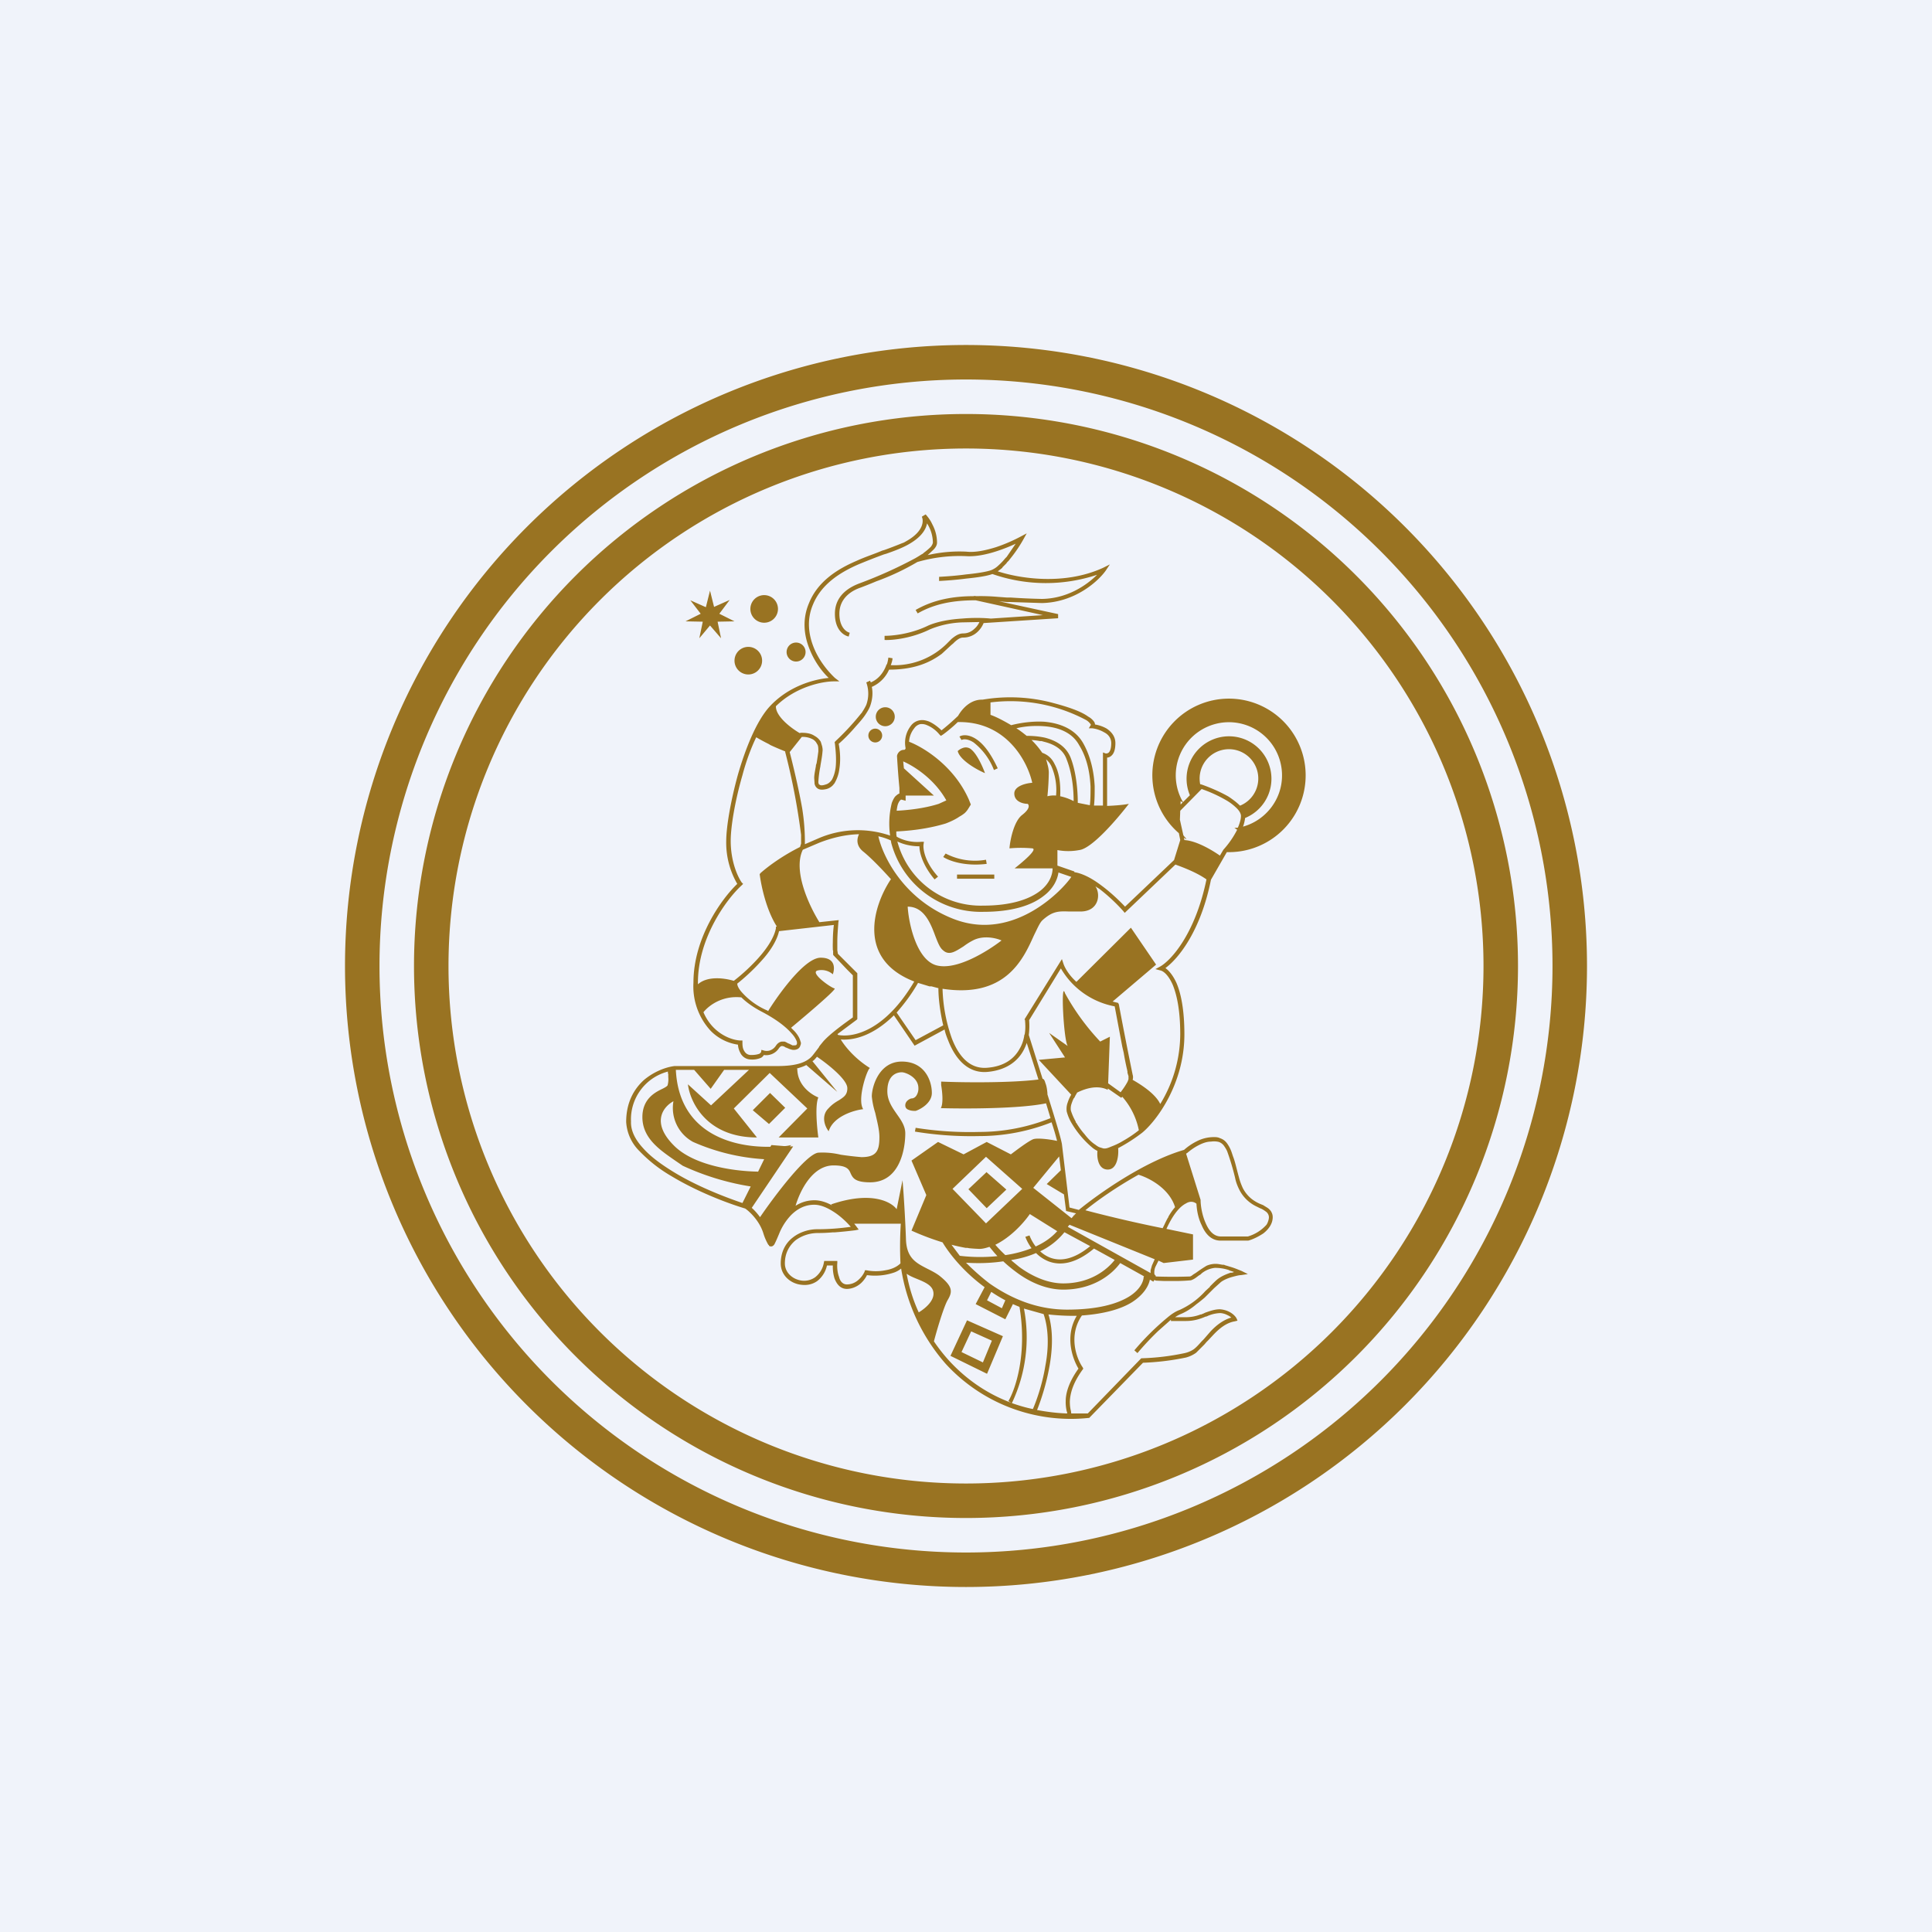 <!-- by TradingView --><svg xmlns="http://www.w3.org/2000/svg" width="56" height="56" viewBox="0 0 56 56"><path fill="#F0F3FA" d="M0 0h56v56H0z"/><path fill-rule="evenodd" d="M46 28a18 18 0 1 1-36 0 18 18 0 0 1 36 0Zm-1 0a17 17 0 1 1-34 0 17 17 0 0 1 34 0ZM28 44a16 16 0 1 0 0-32 16 16 0 0 0 0 32Zm0-1a15 15 0 1 0 0-30 15 15 0 0 0 0 30Zm-1.27-28.03.1-.06a1.2 1.2 0 0 1 .16.22l.05.1c.07.14.12.31.12.5 0 .07-.04.14-.1.2l-.17.16a4.1 4.1 0 0 1 1.12-.1c.26.03.57-.04.86-.13.3-.1.55-.22.7-.3l.19-.1-.1.18a4.01 4.01 0 0 1-.39.57l-.03.04-.02.02-.03.03-.02.03-.02.02-.09.09-.01.02a1.72 1.72 0 0 1-.13.1c.61.2 1.91.42 3.05-.1l.2-.1-.12.18c-.22.31-.89.92-1.85.94l-.91-.03h-.1a61 61 0 0 0-.23-.02l1.71.37v.12l-2.16.14a.72.72 0 0 1-.17.25.6.6 0 0 1-.42.17c-.08 0-.15.04-.25.13l-.04.04-.06.05-.27.25c-.31.23-.76.46-1.53.46a.97.97 0 0 1-.5.5c.03.14.03.34-.05.56-.03.08-.09.18-.16.28-.07.1-.16.2-.25.3-.17.2-.36.39-.5.51.04.2.06.47.02.72a1.06 1.06 0 0 1-.14.42l-.01.02h-.01l-.01.02a.4.4 0 0 1-.2.13c-.13.03-.23.03-.3-.05a.2.2 0 0 1-.04-.07l-.01-.03v-.02l-.01-.15c0-.1.03-.23.05-.35v-.02l.02-.06a7.97 7.97 0 0 0 .05-.34c0-.1 0-.17-.04-.22a.3.3 0 0 0-.12-.13.62.62 0 0 0-.32-.07l-.35.44c.11.43.26 1.06.36 1.62a6.12 6.12 0 0 1 .08 1.05l.37-.16a2.88 2.88 0 0 1 2.1-.09 2.5 2.5 0 0 1 .05-.95c.04-.1.08-.18.14-.22a.24.24 0 0 1 .08-.05v-.16a24.36 24.36 0 0 1-.07-.93.22.22 0 0 1 .15-.17l.08-.01.02-.04a.8.8 0 0 1 .15-.65.4.4 0 0 1 .25-.16c.1-.02.18 0 .27.03.14.06.28.17.37.26a6.84 6.84 0 0 0 .48-.42c.12-.21.35-.46.67-.47h.04a4.79 4.79 0 0 1 2.06.1c.53.14.84.27 1 .39a.5.5 0 0 1 .18.16.2.2 0 0 1 .02.07 1 1 0 0 1 .34.12c.13.09.25.22.25.42 0 .18-.04.29-.1.35a.21.21 0 0 1-.14.07v1.4c.25-.01.48-.03.63-.06-.33.43-1.07 1.3-1.44 1.34a1.7 1.7 0 0 1-.63 0v.45l.49.17v.02c.26.04.54.2.79.39.27.2.52.44.68.61l1.42-1.35.18-.58-.04-.2a2.22 2.22 0 0 1 1.45-3.9 2.22 2.22 0 1 1 0 4.45h-.06l-.46.8c-.3 1.5-.95 2.29-1.32 2.56.1.07.22.21.32.43.13.3.23.78.23 1.49 0 1.43-.8 2.5-1.22 2.85a4.87 4.87 0 0 1-.7.45c.02.22-.03.62-.3.62-.28 0-.32-.35-.3-.54a.81.81 0 0 1-.13-.08 2.77 2.77 0 0 1-.61-.71 1.31 1.31 0 0 1-.15-.35.53.53 0 0 1 .03-.27 1.02 1.02 0 0 1 .1-.22l-.94-1.01.76-.07-.46-.71.54.38c-.12-.15-.21-1.94-.08-1.53a6.8 6.8 0 0 0 1.02 1.4l.28-.14-.05 1.35.36.26a2.11 2.11 0 0 0 .2-.3.57.57 0 0 0 .03-.08v-.09a1 1 0 0 1-.03-.1v-.03l-.01-.05a8.23 8.23 0 0 1-.1-.5l-.04-.17-.22-1.17a2.29 2.29 0 0 1-1.56-1.1l-.92 1.5c.01.12.01.27-.01.43l.4 1.27c.03 0 .06.04.08.12.03.07.05.17.06.3v.03c.2.64.38 1.22.42 1.44L31 35l.27.07c.55-.45 1.88-1.4 3.05-1.74a1.7 1.7 0 0 1 .37-.25 1.08 1.08 0 0 1 .53-.12c.05 0 .1.01.14.03.09.03.16.08.22.17a.99.99 0 0 1 .12.24l.04.12c.06.15.1.35.17.6.03.12.07.22.11.31a.97.97 0 0 0 .27.33 1.13 1.13 0 0 0 .27.15l.05.02.13.08a.39.39 0 0 1 .1.1c.03.05.05.1.05.17 0 .2-.13.36-.27.47-.15.1-.32.18-.44.21h-.8c-.28 0-.45-.21-.55-.45-.1-.2-.14-.43-.15-.62-.06-.05-.17-.09-.3-.01-.16.08-.36.28-.57.74l.77.16v.73l-.85.1-.15-.07-.09.18a.41.41 0 0 0-.03.2c0 .02.02.04.04.06V37h.01a14.6 14.6 0 0 0 .97 0c.03 0 .06-.02.11-.06l.08-.05a4.27 4.27 0 0 1 .3-.2.64.64 0 0 1 .35-.05l.12.02h.04l.02.01.03.01a1.82 1.82 0 0 1 .1.03c.15.04.28.1.36.13l.18.09-.2.03c-.06 0-.17.03-.28.06-.1.03-.22.08-.3.14l-.2.18-.04.04-.23.23a4.52 4.52 0 0 1-.25.2c-.14.12-.3.22-.45.28a.96.96 0 0 0-.16.09h.3a1.18 1.18 0 0 0 .44-.08h.02l.02-.01.05-.02.04-.02c.14-.05.28-.1.43-.1.27.02.43.17.48.26l.03.07-.08.02c-.24.04-.44.2-.62.39l-.15.16-.05.05-.06.07-.24.24a.88.88 0 0 1-.3.14 7.38 7.38 0 0 1-1.24.15l-1.56 1.6h-.02a4.92 4.92 0 0 1-4.14-1.57 5.47 5.47 0 0 1-1.29-2.76.67.67 0 0 1-.19.11 1.73 1.73 0 0 1-.8.08.82.82 0 0 1-.17.23.67.67 0 0 1-.21.13.59.59 0 0 1-.2.04c-.2 0-.3-.15-.36-.3a1.16 1.16 0 0 1-.05-.38h-.17a.78.78 0 0 1-.28.45c-.14.1-.3.13-.46.11-.31-.03-.6-.27-.6-.62 0-.33.14-.59.35-.75.2-.16.47-.24.7-.24a6.85 6.85 0 0 0 .98-.07 2.5 2.5 0 0 0-.4-.37c-.21-.15-.44-.27-.66-.27-.28 0-.5.13-.67.3a1.7 1.7 0 0 0-.35.55l-.03.07a3.22 3.22 0 0 1-.1.22.15.15 0 0 1-.06.06.1.1 0 0 1-.1-.01c0-.01 0-.02-.02-.03a1.59 1.59 0 0 1-.14-.32c-.11-.37-.4-.64-.53-.73-.57-.17-1.43-.51-2.14-.94a4.17 4.17 0 0 1-.92-.72 1.29 1.29 0 0 1-.39-.85c0-.57.23-.96.52-1.22.3-.25.64-.37.88-.4h2.98c.54 0 .8-.1.96-.24a.77.77 0 0 0 .09-.1l.1-.13.03-.04.03-.04c0-.02.02-.03.03-.05l.09-.11c.2-.23.65-.55.86-.7v-1.22l-.17-.17a74.32 74.32 0 0 0-.4-.42v-.02a.66.66 0 0 1 0-.1l-.01-.02v-.03a2.68 2.68 0 0 1 0-.2c0-.17.01-.35.03-.5l-1.59.18c-.06.28-.27.6-.51.86-.24.27-.52.52-.7.66 0 .06.04.15.14.26a2.1 2.1 0 0 0 .73.52l.03.02v-.01c.03-.06.95-1.51 1.5-1.54.45-.01.43.31.37.48a.5.5 0 0 0-.44-.11c-.24.06.38.5.49.52.08.01-.78.74-1.26 1.14l.1.1c.09.1.15.2.17.29.02.04.02.08 0 .12a.16.16 0 0 1-.07.1.25.25 0 0 1-.2.02.46.46 0 0 1-.06-.02l-.07-.03-.03-.01c-.04-.03-.08-.04-.1-.04-.03 0-.05.01-.09.06a.44.44 0 0 1-.44.2.21.21 0 0 1-.08.08.64.64 0 0 1-.3.05.34.34 0 0 1-.3-.19.57.57 0 0 1-.07-.24 1.39 1.39 0 0 1-.79-.4 1.9 1.9 0 0 1-.5-1.4c0-1.3.82-2.43 1.27-2.86a2.38 2.38 0 0 1-.32-1.24c0-.41.13-1.17.34-1.93.22-.76.53-1.53.9-1.95.55-.61 1.3-.81 1.73-.85-.19-.18-.4-.46-.54-.8-.17-.4-.24-.88-.03-1.37.25-.62.81-.98 1.37-1.22.26-.12.52-.2.75-.3l.07-.02a13.59 13.59 0 0 0 .52-.2l.03-.01.02-.01.07-.04c.51-.29.49-.6.44-.7Zm7.21 23.28-.02.02-.35.31a8.2 8.2 0 0 0-.6.64l-.09-.08a7.59 7.59 0 0 1 .97-.96c.12-.1.23-.17.34-.21a2.26 2.26 0 0 0 .75-.55l.13-.12v-.01l.05-.05c.08-.08.15-.15.21-.19.1-.07.22-.12.34-.16h.04l.06-.02a2.36 2.36 0 0 0-.12-.04l-.04-.02a1.26 1.26 0 0 0-.4-.06.74.74 0 0 0-.38.16l-.03.03-.05.03-.08.06a.53.53 0 0 1-.15.08 4.87 4.87 0 0 1-.37.02H33.73l-.22-.01v-.02.02a.28.28 0 0 1-.05-.02l-.03.05-.1-.06c-.04.2-.19.44-.51.65-.3.19-.77.34-1.46.39-.4.58-.16 1.24.02 1.5l.02.04-.02.03c-.29.4-.36.7-.37.92 0 .11.01.2.03.27l.01.07v.01h.48l1.55-1.6h.02a6.9 6.9 0 0 0 1.24-.15.77.77 0 0 0 .26-.11c.08-.06.15-.14.23-.23l.06-.06.2-.23c.16-.17.36-.33.6-.4a.44.44 0 0 0-.11-.07.52.52 0 0 0-.21-.06 1 1 0 0 0-.4.1h-.02c-.16.07-.34.13-.58.13h-.43v-.04Zm-3 2.72-.01-.01v-.03l-.01-.02a1.21 1.21 0 0 1-.03-.3c0-.23.09-.55.37-.94-.18-.3-.4-.94-.05-1.53a6.76 6.76 0 0 1-.82-.04c.14.46.12 1 .03 1.5-.09.51-.24.97-.36 1.27.27.05.56.09.87.1Zm-1-.13c.12-.28.28-.75.36-1.25.1-.52.1-1.06-.05-1.5l-.57-.16a4.44 4.44 0 0 1-.35 2.74c.2.07.4.13.6.17Zm-.63-.18-.08-.05c.2-.34.55-1.36.32-2.73a4.04 4.04 0 0 1-.19-.08l-.22.44-.86-.44.26-.49c-.6-.44-1.01-.95-1.22-1.3a7.6 7.6 0 0 1-.9-.34l.43-1.03-.43-1 .77-.54.74.36.67-.36.7.36c.16-.12.5-.38.65-.44.12-.04.46 0 .69.05a7.08 7.08 0 0 0-.16-.54 5.7 5.7 0 0 1-2.1.4 10.1 10.1 0 0 1-1.86-.13l.02-.11a10 10 0 0 0 1.84.12 5.55 5.55 0 0 0 2.07-.4 52.6 52.6 0 0 0-.13-.43c-.76.16-2.34.16-3.05.14.08-.14.04-.49.01-.67v-.1c.64.03 2.05.04 2.82-.06a124.31 124.31 0 0 0-.34-1.06 1.3 1.3 0 0 1-.09.21c-.17.32-.5.58-1.05.63-.58.05-.94-.4-1.14-.92-.04-.1-.08-.2-.1-.31l-.87.47-.6-.88c-.6.59-1.16.73-1.54.7.14.23.43.57.85.83-.06-.03-.39.89-.2 1.19-.27.03-.87.21-1 .64-.1-.12-.24-.44 0-.67.1-.11.21-.18.3-.23.12-.08.2-.13.23-.25a.37.37 0 0 0 .01-.1c0-.25-.57-.7-.88-.91a.96.96 0 0 1-.1.11l-.02.01-.01.01.72.89-.9-.78c-.07.04-.16.07-.27.1l.01.02c.01.48.41.74.61.82-.1.23-.04.87 0 1.16h-1.15l.83-.84-1.09-1.03-1.04 1.03.67.84c-1.46 0-1.94-1.03-2-1.54l.67.61 1.1-1.03h-.72l-.39.55-.48-.55h-.53c.09 1.83 1.62 2.25 2.74 2.23l.03-.05.37.03c.08 0 .15-.02.21-.03l-.05.04h.1l-1.2 1.78a1.68 1.68 0 0 1 .24.27c.43-.63 1.36-1.86 1.7-1.87a2.27 2.27 0 0 1 .64.06 8.9 8.9 0 0 0 .6.07c.44 0 .52-.19.52-.58 0-.22-.07-.47-.12-.7a2.28 2.28 0 0 1-.1-.48c0-.27.2-1.01.87-1.01.66 0 .87.55.87.91 0 .29-.32.47-.47.52-.05 0-.13 0-.2-.03-.06-.02-.1-.06-.1-.13 0-.12.11-.18.17-.2.04 0 .1-.01.15-.08a.37.37 0 0 0 .06-.22c0-.32-.38-.46-.48-.46-.1 0-.42.04-.42.55 0 .27.14.47.28.67.12.17.24.34.24.55 0 .44-.15 1.42-1.02 1.42-.44 0-.5-.13-.56-.25-.05-.12-.1-.24-.5-.24-.61 0-.97.73-1.1 1.17.16-.1.34-.16.55-.16.17 0 .35.06.51.15l-.03-.03c1.17-.4 1.75-.07 1.9.14l.17-.84c.03.33.08 1.13.1 1.72.02.54.3.68.61.84.12.06.24.12.35.2.39.31.4.46.25.71-.11.19-.3.82-.4 1.2a5.07 5.07 0 0 0 .44.56c.46.5 1.05.94 1.8 1.22Zm-.58-3.21-.12.24.43.23.1-.23a4.5 4.5 0 0 1-.4-.24Zm5.66-4.02-.01.01.42 1.34c0 .19.05.46.15.68.1.23.24.38.44.38h.78a1.17 1.17 0 0 0 .54-.34.42.42 0 0 0 .05-.11.35.35 0 0 0 .02-.1.2.2 0 0 0-.03-.11.22.22 0 0 0-.07-.07.84.84 0 0 0-.11-.07l-.05-.02-.1-.05a1.07 1.07 0 0 1-.49-.47c-.05-.1-.1-.21-.13-.36a7.3 7.3 0 0 0-.23-.77.84.84 0 0 0-.08-.14.32.32 0 0 0-.16-.13.59.59 0 0 0-.23-.01c-.15 0-.3.07-.44.15a1.77 1.77 0 0 0-.26.19h-.01Zm-4.68-3.87c.01.12.02.27-.01.43h-.01v.02c-.02.13-.06.26-.13.38-.15.28-.43.52-.95.56-.5.04-.82-.33-1.02-.85a4.67 4.67 0 0 1-.27-1.44c1.83.28 2.34-.86 2.65-1.55.1-.2.17-.37.25-.44.29-.26.46-.26.76-.25h.37c.5-.02.56-.5.4-.73l.06.04.05.03c.29.22.55.48.7.65l.04.05 1.47-1.4c.22.08.62.23.9.43-.33 1.6-1.04 2.36-1.35 2.53l-.13.07.15.04c.08.02.22.12.35.41.12.29.22.74.22 1.44a3.9 3.9 0 0 1-.58 2.02c-.14-.3-.57-.57-.8-.7a.25.25 0 0 0 0-.15 119.03 119.03 0 0 1-.4-2.04l-.02-.04-.04-.01a2.96 2.96 0 0 1-.12-.03l1.26-1.07-.73-1.07-1.58 1.57c-.22-.2-.34-.41-.38-.54l-.04-.12-1.08 1.74v.02Zm-3.43 7.36c.06.34.17.73.35 1.12.2-.12.48-.36.42-.61-.04-.18-.25-.27-.47-.36-.1-.04-.22-.09-.3-.15Zm-.18-.3c-.1.1-.25.17-.44.2-.2.04-.4.03-.54 0h-.05l-.01.04a.7.7 0 0 1-.17.23.5.5 0 0 1-.34.14c-.12 0-.2-.09-.23-.22-.05-.13-.06-.29-.05-.4v-.06h-.38l-.01.05a.68.68 0 0 1-.25.42.55.55 0 0 1-.38.1c-.27-.03-.5-.23-.5-.5 0-.3.13-.52.31-.67.19-.14.42-.21.64-.21a4.78 4.78 0 0 0 .44-.02h.06a12.28 12.28 0 0 0 .59-.06l.1-.02-.06-.08a2.02 2.02 0 0 0-.07-.09h1.35a10.43 10.43 0 0 0-.01 1.14Zm-4.58-1.75.24-.48a7.47 7.47 0 0 1-1.97-.6l-.22-.15c-.43-.3-.95-.64-.95-1.26 0-.53.37-.72.58-.82.08-.04.13-.07.15-.1a.66.66 0 0 0 .02-.24v-.09l-.01-.02v-.05a1.43 1.43 0 0 0-1.07 1.45c-.01.26.12.52.35.77.22.25.54.48.9.7.64.39 1.42.7 1.98.89Zm.45-.9.18-.37a6 6 0 0 1-2.06-.5 1.12 1.12 0 0 1-.57-1.18c-.28.15-.66.6 0 1.27.58.6 1.77.76 2.45.77Zm5.23-5.33c0 .3.05.7.14 1.08l-.8.43-.55-.8c.2-.23.42-.51.62-.86l.33.1H27l.19.05Zm-1.38-3.15c-.5.75-1 2.31.68 2.96-.84 1.42-1.75 1.63-2.2 1.55l-.02-.01v-.02l.55-.41.02-.02v-1.33l-.02-.02-.54-.54a.18.18 0 0 1-.01-.04v-.01l-.01-.05v-.25c0-.2.02-.41.03-.56l.01-.07-.56.06c-.31-.5-.77-1.5-.48-2.1l.47-.2c.38-.15.77-.24 1.16-.25-.06.12-.1.33.13.51.26.21.64.62.8.8Zm-3.8-.16v.01c.04.31.18 1.02.5 1.52h-.03v.05c-.05.26-.25.57-.5.85a5.4 5.4 0 0 1-.72.67c-.27-.08-.76-.15-1.04.1v-.05c0-1.3.84-2.43 1.27-2.82l.04-.04-.04-.04c-.1-.14-.32-.58-.32-1.21 0-.4.12-1.14.34-1.9.1-.38.24-.77.4-1.1a5.6 5.6 0 0 0 .37.2l.03.02.04.02a8.58 8.58 0 0 0 .4.17v.02a19.2 19.2 0 0 1 .46 2.4v.25l-.03.1c-.48.24-.89.53-1.15.76l-.01.02Zm9.2 6.34-.02.04-.02.03-.04.08-.02.02a1.25 1.25 0 0 0-.06.15.41.41 0 0 0-.02.2 1.65 1.65 0 0 0 .14.32v.02l.02.02.03.05.02.03a2.12 2.12 0 0 0 .19.25c.1.13.2.23.31.3.05.04.1.07.14.08l.1.03h.03c.06 0 .13-.03.2-.06a1.89 1.89 0 0 0 .33-.16c.18-.1.35-.22.46-.31a2.09 2.09 0 0 0-.48-.97l-.03.03-.39-.27v.04c-.3-.15-.65-.04-.89.08Zm-.13-6.28h.02-.02Zm-.03.03-.38-.13c-.03.21-.15.47-.43.68-.33.26-.88.46-1.75.46a2.69 2.69 0 0 1-2.67-2.01v-.01l-.01-.05a1.83 1.83 0 0 0-.36-.12c.13.59.74 1.84 2.19 2.4 1.77.68 3.2-.91 3.4-1.22Zm-7.88-4.17.03-.01c.1 0 .27 0 .4.09a.46.46 0 0 1 .18.17l.04.13c.01.05.02.1.01.16-.01.14-.04.28-.06.41v.01a3.08 3.08 0 0 0-.06.47.2.2 0 0 0 .01.03v.02l.02.01c.02.02.06.04.18 0a.27.27 0 0 0 .1-.05.4.4 0 0 0 .09-.1c.05-.1.08-.2.1-.33.03-.25 0-.53-.02-.71l-.01-.03.02-.03a7.53 7.53 0 0 0 .75-.81l.02-.02.01-.02a1.47 1.47 0 0 0 .12-.21.96.96 0 0 0 0-.65l.11-.05.02.05c.24-.1.38-.31.45-.5v-.01l.02-.02a1.1 1.1 0 0 0 .04-.19l.12.02c0 .05-.02.12-.05.2a2.16 2.16 0 0 0 1.66-.66l.1-.1c.11-.09.21-.16.34-.16.14 0 .25-.06.33-.14.07-.06.11-.13.14-.19l-.5.01a2.7 2.7 0 0 0-.93.2c-.55.27-1.1.32-1.32.31v-.12c.2 0 .74-.04 1.27-.3.28-.12.64-.18.97-.2.34-.03.65-.02.84 0l1.51-.1-1.95-.43c-.59 0-1.16.08-1.68.38l-.06-.1c.54-.31 1.12-.4 1.7-.4v-.01l.05.01a5.8 5.8 0 0 1 .63.02l.27.02h.11a18.83 18.83 0 0 0 .9.04c.74-.01 1.3-.4 1.6-.7a4.7 4.7 0 0 1-3.03-.02h-.01c-.16.06-.45.1-.75.13-.3.04-.6.06-.79.07v-.12c.18-.01.49-.03.78-.07.3-.03.57-.07.72-.12a.64.64 0 0 0 .22-.14 1.84 1.84 0 0 0 .2-.21l.04-.04.26-.38a4.81 4.81 0 0 1-.53.21c-.3.1-.63.17-.91.15a4.4 4.4 0 0 0-1.41.17 7.04 7.04 0 0 1-1.19.56 12.85 12.85 0 0 1-.45.18c-.21.07-.62.27-.62.76 0 .4.21.53.3.55l-.03.11c-.15-.03-.4-.2-.4-.66 0-.58.5-.8.71-.88a12.83 12.83 0 0 0 1.62-.73 4.28 4.28 0 0 0 .18-.11l.02-.01.03-.02.02-.02a1.73 1.73 0 0 0 .2-.17c.04-.05.06-.1.06-.13a1.05 1.05 0 0 0-.17-.55c-.03.18-.17.4-.52.6-.17.1-.4.19-.66.28l-.07.02a18.66 18.66 0 0 0-.74.29c-.55.24-1.07.58-1.31 1.15-.2.46-.13.91.03 1.29s.42.68.6.85l.13.1h-.16c-.33 0-1.1.15-1.68.72-.01.28.4.61.69.78Zm-1.69 7.66c-.56-.06-.95.24-1.1.43.08.19.19.34.3.45.26.26.57.36.77.37h.06v.06c0 .06 0 .16.05.24.04.07.1.12.2.12.13 0 .2-.02.25-.04l.04-.04.01-.07.07.02c.03.01.1.02.17 0a.34.34 0 0 0 .18-.14.36.36 0 0 1 .04-.05.25.25 0 0 1 .05-.04.19.19 0 0 1 .09-.03h.07a.5.5 0 0 1 .1.05l.03.01.1.05a.21.21 0 0 0 .04 0h.01a.12.12 0 0 0 .06-.01l.02-.03v-.06a.69.69 0 0 0-.15-.24c-.17-.2-.46-.42-.86-.63-.27-.14-.47-.29-.6-.42ZM20.7 17.6l-.12-.48-.12.48-.45-.2.3.39-.44.22.5.01-.1.48.31-.37.32.37-.1-.48.49-.01-.44-.22.3-.4-.45.2Zm1.85.05a.4.4 0 1 1-.8 0 .4.4 0 0 1 .8 0Zm-.86 1.9a.4.4 0 1 0 0-.8.4.4 0 0 0 0 .8Zm1.66-.65a.27.27 0 1 1-.55 0 .27.27 0 0 1 .55 0Zm2.31 2.15a.27.27 0 1 0 0-.55.27.27 0 0 0 0 .55Zm-.09.27a.2.2 0 1 1-.4 0 .2.2 0 0 1 .4 0Zm4.94 3.85h-1.1c.24-.19.68-.56.51-.58a3.64 3.64 0 0 0-.66 0c.02-.25.13-.79.37-.97.23-.18.2-.28.16-.32-.13 0-.39-.06-.39-.3 0-.22.35-.3.52-.31-.13-.6-.74-1.79-2.16-1.76-.14.14-.34.3-.44.37l-.05.03-.04-.04c-.08-.1-.21-.21-.36-.27a.36.36 0 0 0-.2-.03.29.29 0 0 0-.17.12.68.68 0 0 0-.15.39c.42.16 1.3.7 1.73 1.67l.06.15-.08.13a.6.6 0 0 1-.1.12 1 1 0 0 1-.15.1c-.1.07-.24.14-.4.2-.33.1-.8.2-1.43.23v.09l.01.06c.13.08.4.18.71.15h.08l-.01.07c-.02.13.03.51.42.94l-.1.08c-.34-.4-.44-.77-.44-.96-.27 0-.5-.07-.64-.14a2.5 2.5 0 0 0 2.49 1.86c.84 0 1.35-.2 1.64-.42.3-.23.37-.5.37-.66Zm-1.8-4.82v.37c.17.06.38.17.6.3.27-.07.62-.12.96-.1.44.04.88.2 1.12.61.23.4.32.86.34 1.26 0 .2 0 .4-.02.56h.26v-1.54l.08.03c.02 0 .06 0 .09-.03s.07-.1.07-.27c0-.14-.08-.25-.2-.31a.9.9 0 0 0-.35-.12h-.1l.06-.1-.01-.02a.4.4 0 0 0-.13-.12 4.67 4.67 0 0 0-2.77-.51Zm2.88 2.99c.02-.16.02-.35.02-.54-.02-.4-.1-.83-.33-1.2-.2-.37-.6-.52-1.02-.55-.28-.02-.56 0-.8.06.1.06.2.14.3.22a2.38 2.38 0 0 1 .52.05c.32.08.63.25.76.6.15.4.2.9.2 1.29l.35.07Zm-.47-.12c0-.37-.05-.82-.2-1.2-.1-.3-.37-.45-.66-.52l-.07-.02h-.05a1.78 1.78 0 0 0-.24-.03 2.43 2.43 0 0 1 .31.37c.14.05.27.14.36.33.11.2.18.5.16.93.1.02.23.06.37.13l.02.01Zm-.51-.16a1.7 1.7 0 0 0-.14-.86.61.61 0 0 0-.15-.19 1.09 1.09 0 0 1 .04.14.9.9 0 0 1 .04.24 8 8 0 0 1-.04.69.74.74 0 0 1 .25-.02Zm-2.39-1.54c-.17-.11-.3-.1-.35-.07l-.06-.1c.1-.06.28-.06.48.07.2.13.41.38.63.85l-.11.05a1.86 1.86 0 0 0-.59-.8Zm-.46.25a.4.4 0 0 1 .15-.09.24.24 0 0 1 .26.06c.16.14.32.5.38.67-.24-.1-.73-.38-.79-.64Zm-1.58.3c.3.13.9.5 1.25 1.13l-.22.1c-.25.08-.65.17-1.22.2a1.27 1.27 0 0 1 .03-.17c.03-.09.06-.12.08-.14.02-.02.03-.01.04-.01l.11.03v-.15h.82l-.87-.79-.01-.1-.01-.1Zm1.16 2.77c.15.1.6.28 1.26.2l-.02-.12a1.84 1.84 0 0 1-1.17-.18l-.07.1Zm1.48.63h-1.08v-.12h1.08v.12ZM35.78 24l.1-.01a1.3 1.3 0 0 0 .08-.24.6.6 0 0 0 .01-.1c0-.06-.04-.14-.12-.22a1.51 1.51 0 0 0-.3-.23 4.08 4.08 0 0 0-.72-.33l-.62.63-.01.26.1.45.03.04.01.01.02.02.02.03v.02l-.03-.03-.03-.02.01.07c.35.02.8.29 1.03.45l.1-.17a2.65 2.65 0 0 0 .4-.58l-.08-.05Zm1.38-1.52c0 .7-.48 1.3-1.13 1.48a1.16 1.16 0 0 0 .06-.25 1.23 1.23 0 1 0-1.6-.66l-.2.2a1.54 1.54 0 1 1 2.87-.77Zm-2.94.74.06.04-.06.06v-.1Zm.57-.48v-.01l.04.01c.2.07.52.2.78.35.12.08.24.17.33.26h.01a.85.85 0 1 0-1.16-.61Zm-7.65 5.24c-.57-.16-.8-1.2-.83-1.7.47 0 .66.47.8.85.07.18.13.34.22.41.18.17.36.04.6-.11.08-.06.17-.12.27-.17.3-.16.68-.07.83 0-.39.3-1.3.88-1.89.72Zm-4.82 3.7-.5.5.47.4.47-.47-.44-.43Zm11.03 5.22v-.08l.04-.14.08-.18-2.47-1-.05.06 2.4 1.34Zm.4-1.4-.05.1a39.4 39.4 0 0 1-2.24-.52c.34-.28.91-.68 1.54-1.03.3.09.89.39 1.06.94a1.73 1.73 0 0 0-.19.27l-.01.03-.01.01a2.84 2.84 0 0 0-.1.2Zm-2.85-.4.29.07-.02.02-.02.01v.02h-.02l-.01.02-.06.07-1.11-.88.75-.91.05.4-.41.4.5.3.06.47Zm2.27 1.9-.7-.39c-.24.33-.78.77-1.65.77-.51 0-1-.23-1.38-.52a4 4 0 0 1-.36-.3c-.4.06-.78.06-1.08.04.2.2.42.4.68.6.6.42 1.35.76 2.25.76.9 0 1.46-.17 1.8-.38.32-.2.42-.44.42-.58h.02Zm-.86-.48-.6-.33c-.54.45-.98.5-1.32.37a1.05 1.05 0 0 1-.36-.24c-.23.1-.46.16-.7.2l-.02.01.23.19c.37.27.82.48 1.28.48.79 0 1.27-.4 1.49-.68Zm-1.45-.8.74.4c-.5.41-.89.44-1.17.33a.91.91 0 0 1-.28-.18 2 2 0 0 0 .7-.55Zm-.22-.03c-.17.19-.38.33-.62.44a1.3 1.3 0 0 1-.18-.32l-.12.04a1.34 1.34 0 0 0 .18.33 3.35 3.35 0 0 1-.76.2 3.96 3.96 0 0 1-.29-.3c.45-.22.82-.63 1-.89l.8.5Zm-1.82.62.09.1a5 5 0 0 1-1.09-.01l-.24-.32a6.06 6.06 0 0 0 .41.09h.05l.05.01a4.55 4.55 0 0 0 .3.02c.1 0 .2-.03.29-.06l.14.17Zm-.24-2.78-.97.93.97 1 1.05-1-1.05-.93Zm.02.44-.53.5.53.55.57-.54-.57-.5Zm.47 4.76-1.04-.46-.48 1.03 1.06.52.46-1.09Zm-1.2.46.28-.6.6.27-.26.63-.62-.3Z" fill="#997322"/></svg>